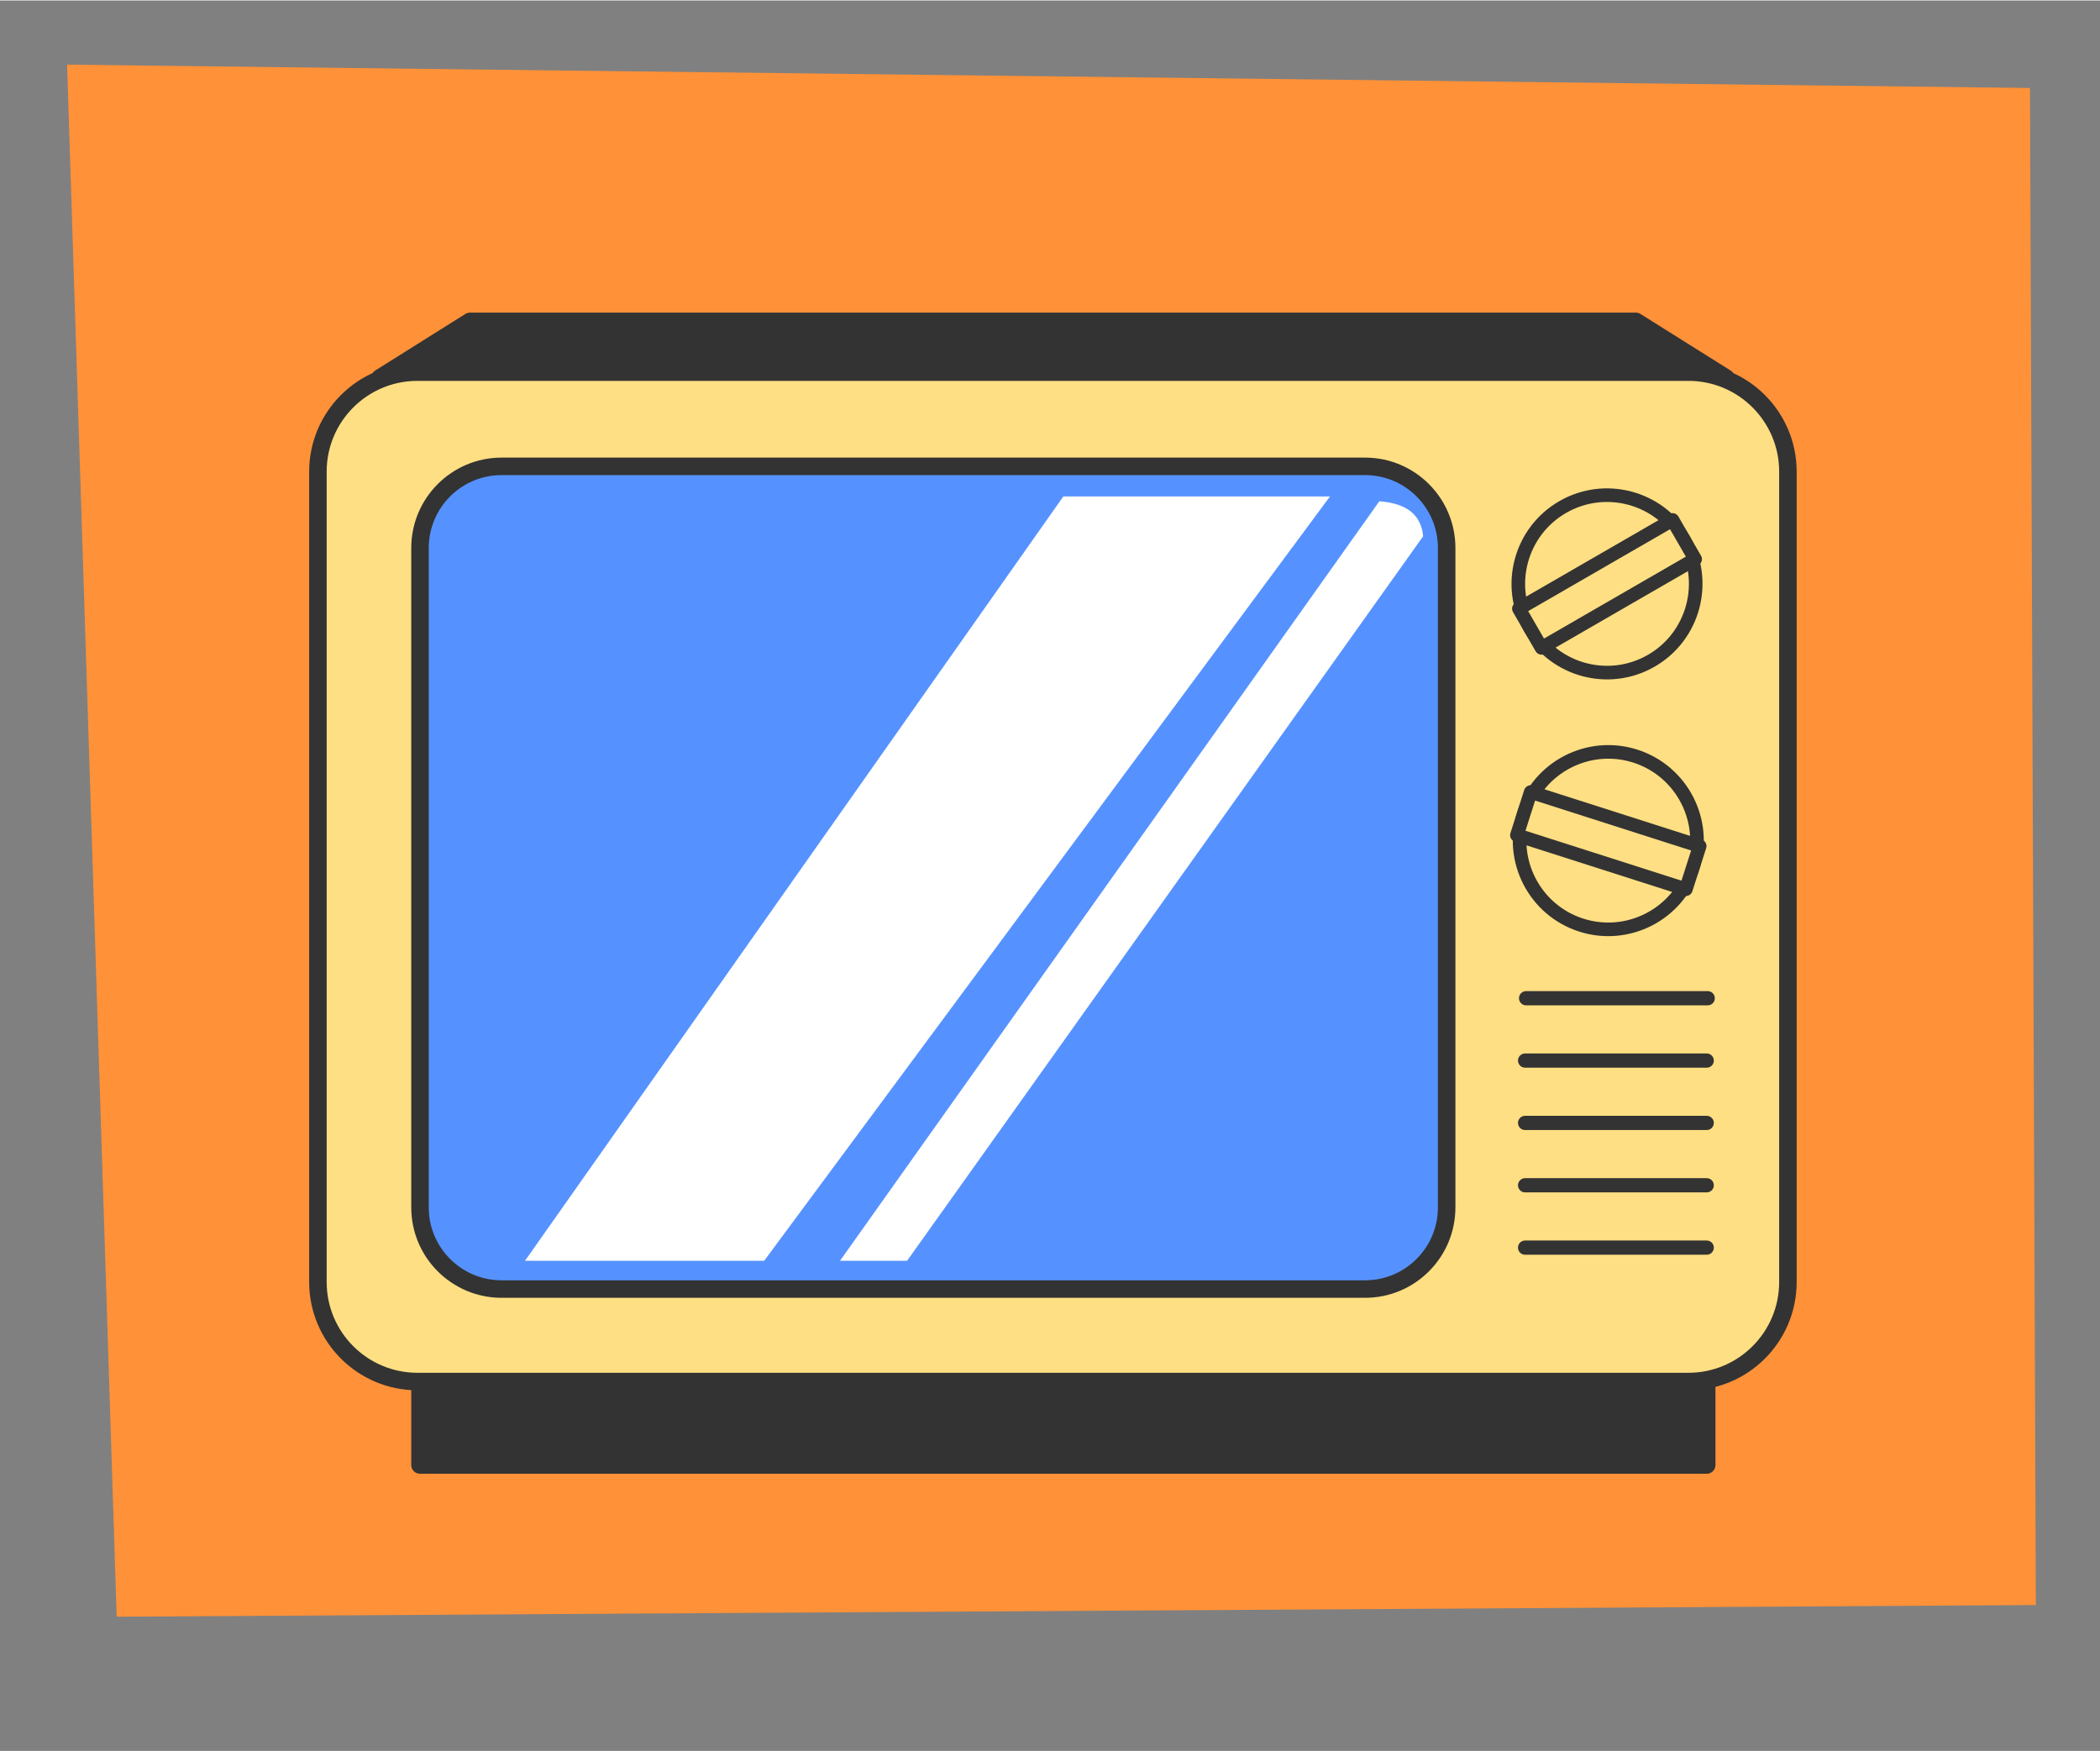 <svg xmlns:xlink="http://www.w3.org/1999/xlink" viewBox="0 0 360 300" xmlns="http://www.w3.org/2000/svg" fill-rule="evenodd" clip-rule="evenodd" stroke-linecap="round" stroke-linejoin="round" stroke-miterlimit="1.5" width="373"  height="311" ><rect x="0" y="0" width="360" height="300" fill="#808080" stroke="none"/><path fill="none" d="M.5.195h360v300H.5z"></path><path d="M11.5 11L20 277l329-2-1-260-336.5-4z" fill="#FF9138"></path><path d="M295.874 64.695H65.126L80.578 55h199.844l15.452 9.695z" fill="#333333" stroke="#333333" stroke-width="3.01px"></path><path fill="#333333" stroke="#333333" stroke-width="3px" d="M72 230h220.578v21H72z"></path><path d="M306.5 80.752c0-9.414-7.643-17.057-17.057-17.057H71.557c-9.414 0-17.057 7.643-17.057 17.057v138.886c0 9.414 7.643 17.057 17.057 17.057h217.886c9.414 0 17.057-7.643 17.057-17.057V80.752z" fill="#FFDF83" stroke="#333333" stroke-width="3px"></path><path d="M248 93.836c0-7.722-6.269-13.991-13.991-13.991H85.991C78.269 79.845 72 86.114 72 93.836v113.018c0 7.722 6.269 13.991 13.991 13.991h148.018c7.722 0 13.991-6.269 13.991-13.991V93.836z" fill="#5692FF" stroke="#333333" stroke-width="3px"></path><path d="M261.618 171h31.13M261.447 181.686h31.131M261.447 203.058h31.131M261.447 192.372h31.131M261.447 213.744h31.131" fill="none" stroke="#333333" stroke-width="2.44px"></path><g fill="#FFDF83" stroke="#333333" stroke-width="2.33px"><path d="M267.885 86.822c7.268-4.196 16.575-1.702 20.771 5.565 4.196 7.268 1.702 16.575-5.566 20.771-7.267 4.196-16.574 1.702-20.77-5.565-4.196-7.268-1.703-16.575 5.565-20.771z" stroke="#333333" fill="#FFDF83" stroke-width="2.33px"></path><path d="M286.716 89.028l-26.336 15.205 3.879 6.719 26.337-15.205-3.88-6.719z" stroke="#333333" fill="#FFDF83" stroke-width="2.33px"></path></g><g fill="#FFDF83" stroke="#333333" stroke-width="2.33px"><path d="M280.341 129.508c7.993 2.557 12.406 11.122 9.849 19.115-2.557 7.993-11.123 12.406-19.116 9.849-7.993-2.557-12.406-11.122-9.849-19.115 2.557-7.993 11.123-12.406 19.116-9.849z" stroke="#333333" fill="#FFDF83" stroke-width="2.33px"></path><path d="M291.372 144.928l-28.965-9.266-2.364 7.39 28.965 9.266 2.364-7.39z" stroke="#333333" fill="#FFDF83" stroke-width="2.33px"></path></g><path d="M182.289 85H228l-97 131H90l92.289-131zM236.456 85.829c4.942.361 7.193 2.531 7.511 6L155.5 216H144l92.456-130.171z" fill="#FFFFFF"></path></svg>
